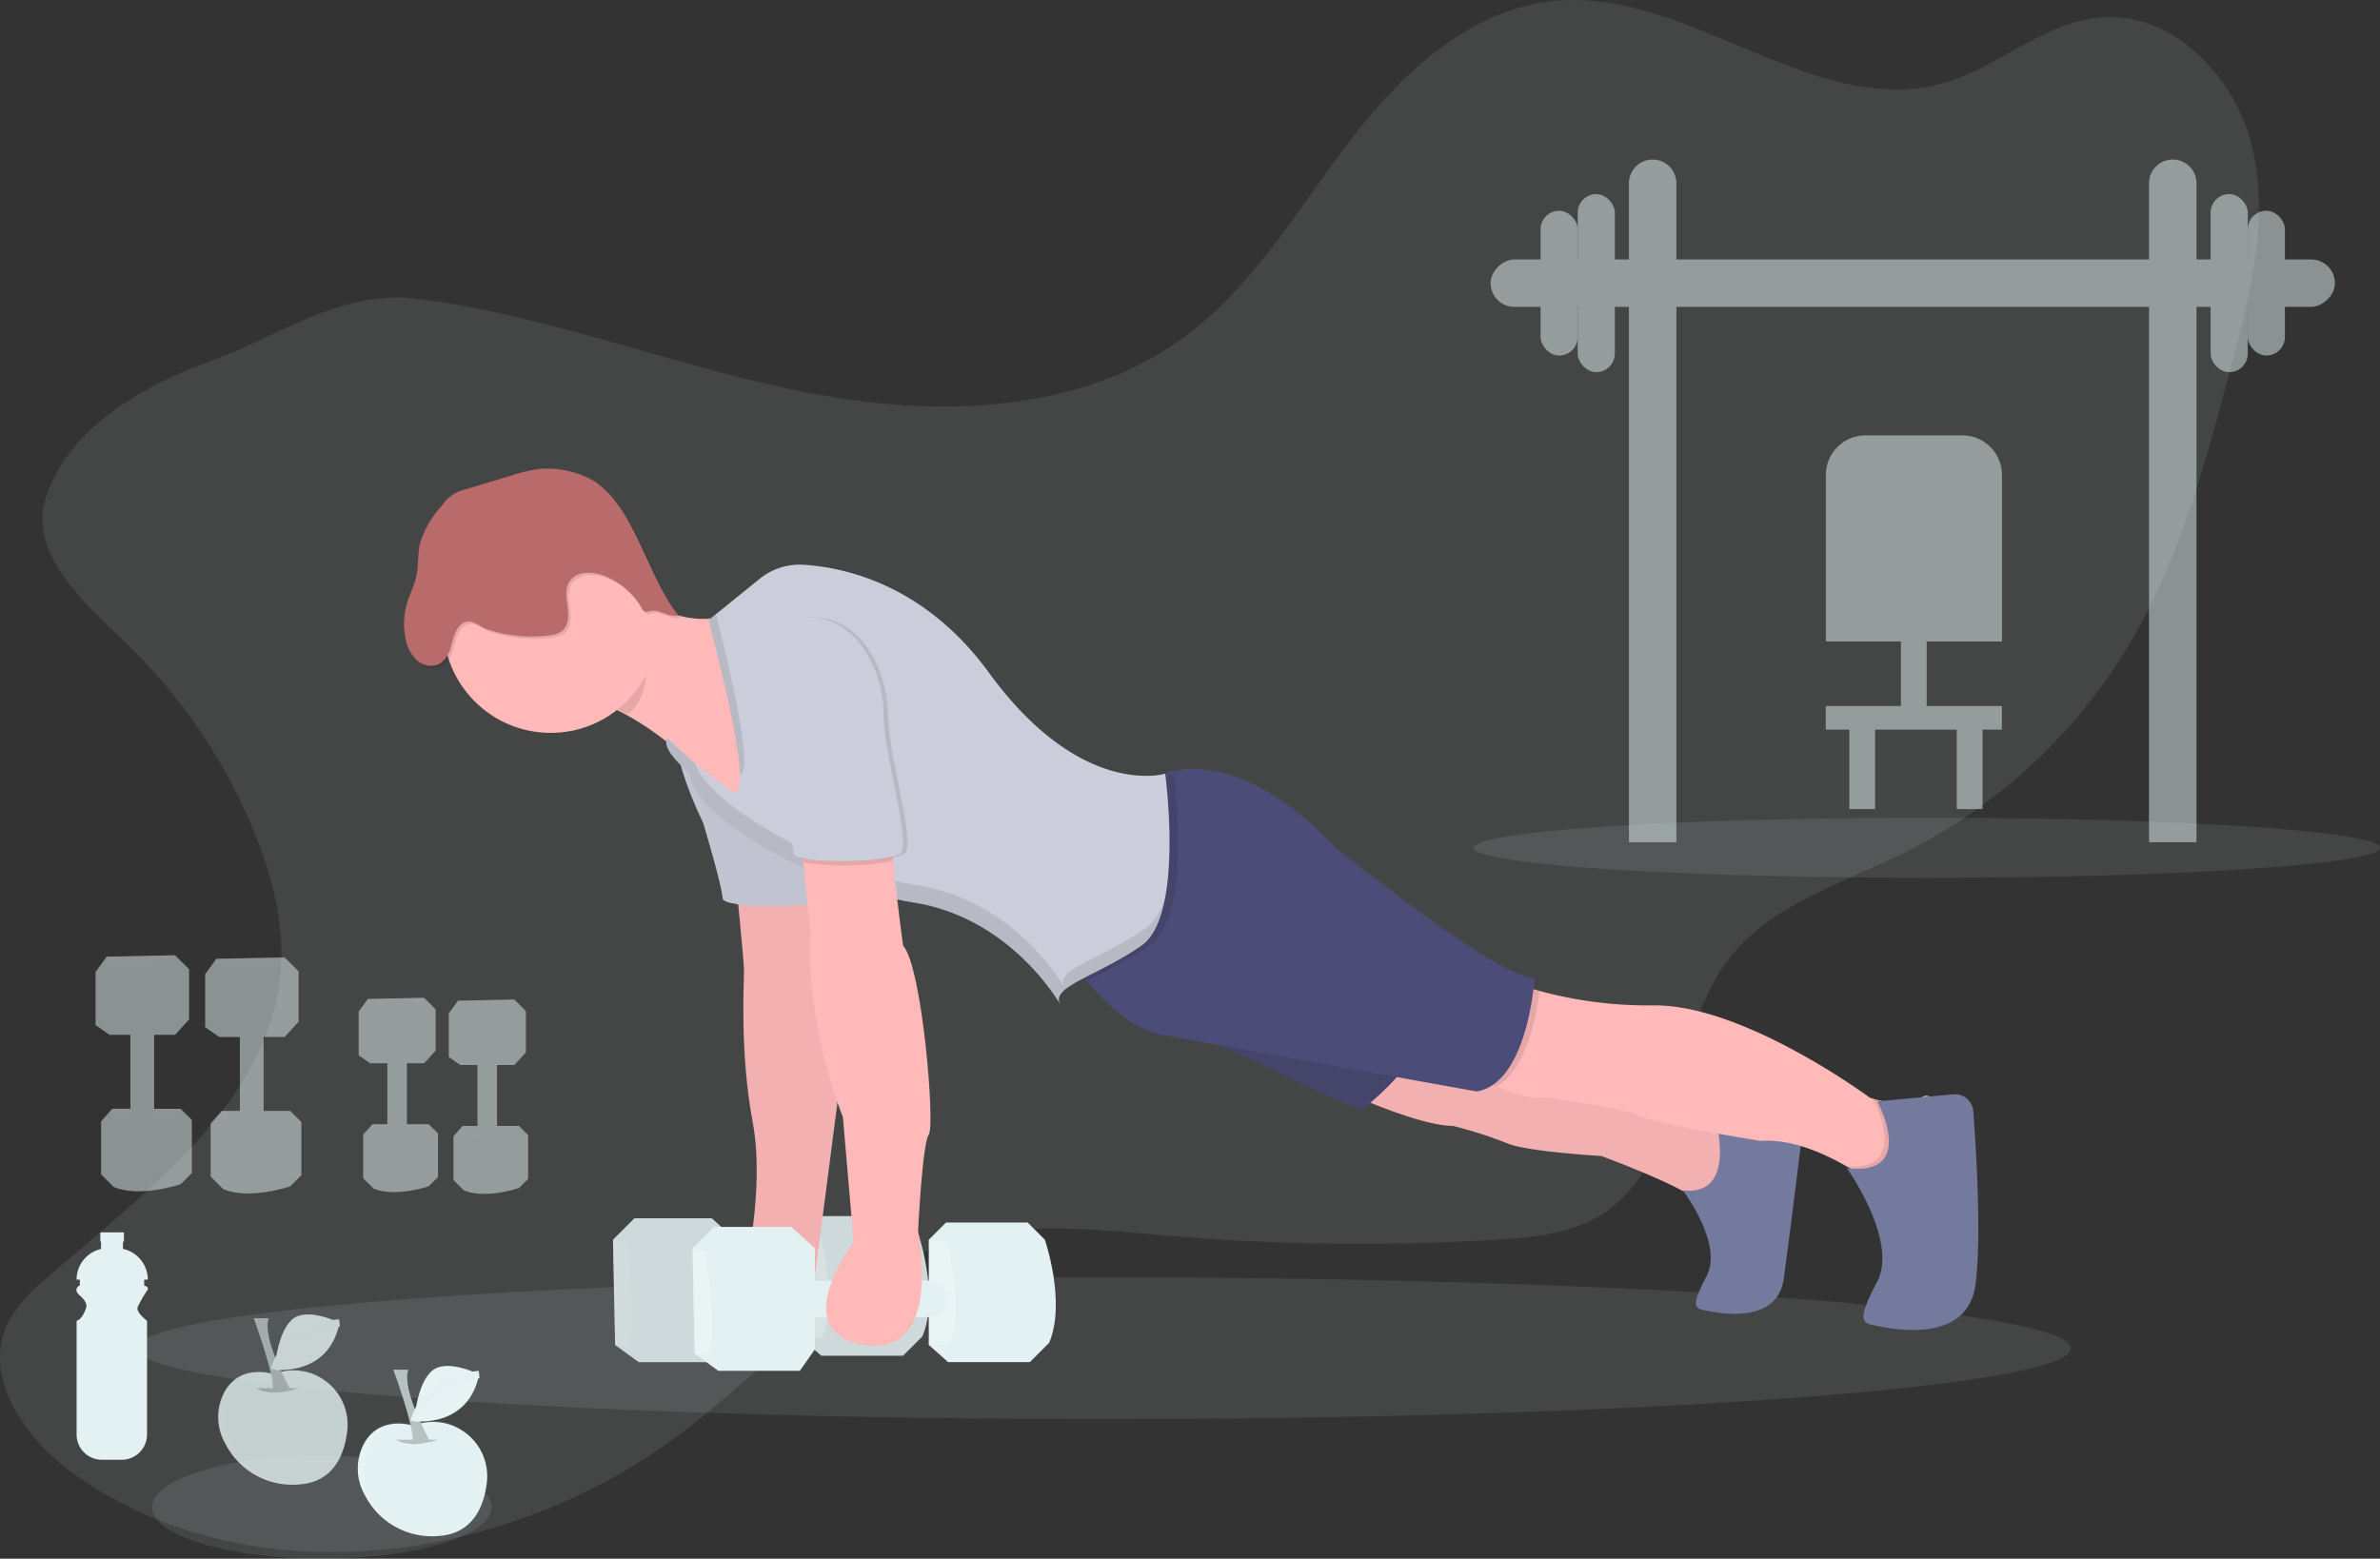 <svg xmlns="http://www.w3.org/2000/svg" width="320.151" height="209.723" viewBox="0 0 320.151 209.723">
  <rect x="0" y="0" width="320.151" height="209.723" fill="#333333" stroke="none"/>
  <g id="Group_150" data-name="Group 150" transform="translate(-0.002 -0.005)">
    <path id="Path_229" data-name="Path 229" d="M96.2,182.781c-2.411,7.3,4.677,13.861,10.251,19.146a75.1,75.1,0,0,1,17.671,25.753c2.423,5.879,4.109,12.2,3.657,18.547-1.281,17.991-18.224,29.978-31.761,41.9a19.638,19.638,0,0,0-4.953,5.785c-3.588,7.373,2.511,15.869,9.228,20.571,23.92,16.736,58.447,11.758,81.648-5.96,12.015-9.178,22.342-21.657,36.9-25.738,9.31-2.6,19.19-1.365,28.823-.565a306.894,306.894,0,0,0,43.421.515c5.078-.314,10.389-.8,14.642-3.594,10.769-7.056,8.952-23.785,16.723-34.049,5.587-7.376,15.132-10.22,23.44-14.3A73.334,73.334,0,0,0,376.6,202.3c6.67-11.353,10.126-24.259,13.5-36.984,2.542-9.561,5.094-19.573,2.941-29.231s-10.653-18.676-20.509-17.828c-7.568.65-13.588,6.629-20.876,8.77-17.458,5.141-34.407-12.715-52.517-10.992-11.4,1.083-20.6,9.73-27.552,18.832s-12.837,19.35-22.018,26.205c-14.281,10.672-33.848,11.048-51.331,7.593S163.979,158.406,146.3,156.14c-10.414-1.334-18.4,4.871-27.775,8.283C109.92,167.555,99.39,173.13,96.2,182.781Z" transform="translate(-90 -115.91)" fill="#e3f1f2" opacity="0.1"/>
    <ellipse id="Ellipse_50" data-name="Ellipse 50" cx="22.831" cy="6.937" rx="22.831" ry="6.937" transform="translate(20.469 195.855)" fill="#e3f1f2" opacity="0.1"/>
    <ellipse id="Ellipse_51" data-name="Ellipse 51" cx="60.976" cy="4.046" rx="60.976" ry="4.046" transform="translate(198.201 110.026)" fill="#e3f1f2" opacity="0.1"/>
    <g id="Group_109" data-name="Group 109" transform="translate(200.514 21.472)" opacity="0.5">
      <path id="Path_230" data-name="Path 230" d="M701.309,68.4h0a3.189,3.189,0,0,1,3.189,3.189v88.669H698.12V71.586A3.189,3.189,0,0,1,701.309,68.4Z" transform="translate(-679.51 -68.4)" fill="#e3f1f2"/>
      <path id="Path_231" data-name="Path 231" d="M924.2,68.4h0a3.189,3.189,0,0,1,3.189,3.189v88.669H921V71.586a3.189,3.189,0,0,1,3.2-3.186Z" transform="translate(-832.434 -68.4)" fill="#e3f1f2"/>
      <rect id="Rectangle_178" data-name="Rectangle 178" width="6.378" height="113.572" rx="3.189" transform="translate(113.572 13.443) rotate(90)" fill="#e3f1f2"/>
      <rect id="Rectangle_179" data-name="Rectangle 179" width="4.997" height="23.955" rx="2.498" transform="translate(11.717 4.652)" fill="#e3f1f2"/>
      <rect id="Rectangle_180" data-name="Rectangle 180" width="4.997" height="19.476" rx="2.498" transform="translate(6.72 6.893)" fill="#e3f1f2"/>
      <rect id="Rectangle_181" data-name="Rectangle 181" width="4.997" height="23.955" rx="2.498" transform="translate(101.852 28.607) rotate(180)" fill="#e3f1f2"/>
      <rect id="Rectangle_182" data-name="Rectangle 182" width="4.997" height="19.476" rx="2.498" transform="translate(106.849 26.365) rotate(180)" fill="#e3f1f2"/>
    </g>
    <g id="Group_110" data-name="Group 110" transform="translate(245.596 58.585)" opacity="0.5">
      <path id="Path_232" data-name="Path 232" d="M787.823,186.64h13.038a5.336,5.336,0,0,1,5.336,5.336v22.4H782.5v-22.4A5.336,5.336,0,0,1,787.823,186.64Z" transform="translate(-782.487 -186.64)" fill="#e3f1f2"/>
      <rect id="Rectangle_183" data-name="Rectangle 183" width="3.468" height="11.56" transform="translate(10.113 25.722)" fill="#e3f1f2"/>
      <rect id="Rectangle_184" data-name="Rectangle 184" width="3.468" height="11.56" transform="translate(3.176 38.726)" fill="#e3f1f2"/>
      <rect id="Rectangle_185" data-name="Rectangle 185" width="3.468" height="11.56" transform="translate(17.627 38.726)" fill="#e3f1f2"/>
      <rect id="Rectangle_186" data-name="Rectangle 186" width="23.698" height="3.18" transform="translate(0 36.413)" fill="#e3f1f2"/>
    </g>
    <ellipse id="Ellipse_52" data-name="Ellipse 52" cx="130.044" cy="9.535" rx="130.044" ry="9.535" transform="translate(18.448 171.872)" fill="#e3f1f2" opacity="0.1"/>
    <path id="Path_233" data-name="Path 233" d="M670.36,570.527s8.958,4.046,13.293,4.046a56.883,56.883,0,0,1,7.219,2.313c2.6,1.158,12.715,1.733,12.715,1.733s11.849,4.335,13.293,6.359,5.778-7.219,5.778-7.219l-2.313-5.778-43.628-8.38Z" transform="translate(-488.198 -423.078)" fill="#ffb9b9"/>
    <path id="Path_234" data-name="Path 234" d="M670.36,570.527s8.958,4.046,13.293,4.046a56.883,56.883,0,0,1,7.219,2.313c2.6,1.158,12.715,1.733,12.715,1.733s11.849,4.335,13.293,6.359,5.778-7.219,5.778-7.219l-2.313-5.778-43.628-8.38Z" transform="translate(-488.198 -423.078)" opacity="0.05"/>
    <path id="Path_235" data-name="Path 235" d="M811.23,604.707s5.49,7.219,3.179,11.56-1.444,4.335,0,4.623,9.536,2.024,10.405-4.335,2.6-20.518,2.6-20.518l-11.865-1.158S818.744,605.574,811.23,604.707Z" transform="translate(-584.853 -444.54)" fill="#737a9d"/>
    <path id="Path_236" data-name="Path 236" d="M593.94,545.183l24.853,11.56s7.8-6.07,7.219-9.247l-28.9-6.937Z" transform="translate(-435.765 -407.27)" fill="#4c4c78"/>
    <path id="Path_237" data-name="Path 237" d="M593.94,545.183l24.853,11.56s7.8-6.07,7.219-9.247l-28.9-6.937Z" transform="translate(-435.765 -407.27)" opacity="0.1"/>
    <path id="Path_238" data-name="Path 238" d="M782.94,558.27l-2.611,6.356-6.058,1.438a38.71,38.71,0,0,0-5.427-3.792c-3.261-1.883-7.552-3.726-11.613-3.434,0,0-16.183-2.6-17.05-3.766,0,0-10.405-2.313-12.715-2.025-1.114.138-3.509-.662-5.687-1.532-2.338-.942-4.429-1.937-4.429-1.937l7.514-11.849a20.211,20.211,0,0,0,2.7.942,55.659,55.659,0,0,0,15.509,1.933c12.137,0,28.9,12.426,28.9,12.426s.166.057.452.141c1.255.38,4.834,1.274,6.485-.141C780.916,551.333,782.94,558.27,782.94,558.27Z" transform="translate(-520.439 -405.328)" fill="#ffb9b9"/>
    <path id="Path_239" data-name="Path 239" d="M895.506,591.182l-2.611,6.356-6.058,1.438a38.7,38.7,0,0,0-5.427-3.792c8.814.662,3.55-9.068,3.55-9.068h.019c1.255.38,4.834,1.274,6.485-.141C893.482,584.245,895.506,591.182,895.506,591.182Z" transform="translate(-633.005 -438.24)" opacity="0.1"/>
    <path id="Path_240" data-name="Path 240" d="M881.52,594.948s6.99,9.8,4.049,15.323-1.839,5.518,0,5.888,12.144,2.577,13.245-5.518c.847-6.224.1-18.17-.286-23.355a2.476,2.476,0,0,0-2.693-2.279l-10.223.942S891.087,596.053,881.52,594.948Z" transform="translate(-633.081 -437.76)" fill="#737a9d"/>
    <path id="Path_241" data-name="Path 241" d="M262.71,525.131,263,539.293l3.18,2.31h10.982l2.021-2.888V525.131L276,522.24H265.6Z" transform="translate(-180.251 -358.319)" fill="#e3f1f2"/>
    <path id="Path_242" data-name="Path 242" d="M354.443,648.28s2.025,13,0,14.162L353,662.153l-.289-13.87Z" transform="translate(-270.25 -481.179)" fill="#fff" opacity="0.2"/>
    <path id="Path_243" data-name="Path 243" d="M433.716,639.543l2.313-2.313h10.986l2.313,2.313s2.891,8.38.578,13.87l-2.608,2.6H436.312l-2.6-2.313Z" transform="translate(-325.827 -473.598)" fill="#e3f1f2"/>
    <path id="Path_244" data-name="Path 244" d="M262.71,525.131,263,539.293l3.18,2.31h10.982l2.021-2.888V525.131L276,522.24H265.6Z" transform="translate(-180.251 -358.319)" opacity="0.1"/>
    <path id="Path_245" data-name="Path 245" d="M433.716,639.543l2.313-2.313h10.986l2.313,2.313s2.891,8.38.578,13.87l-2.608,2.6H436.312l-2.6-2.313Z" transform="translate(-325.827 -473.598)" opacity="0.1"/>
    <path id="Path_246" data-name="Path 246" d="M436.312,645.177s2.313,10.116,0,13.581h-2.6V644.6Z" transform="translate(-325.827 -478.654)" fill="#fff" opacity="0.2"/>
    <path id="Path_247" data-name="Path 247" d="M405.19,491.76s1.155,11.271,1.155,12.715-.578,10.986,1.155,20.229-1.155,20.8-1.155,20.8h9.536l4.046-31.212-2.891-16.472-1.155-5.2Z" transform="translate(-306.258 -373.787)" fill="#ffb9b9"/>
    <path id="Path_248" data-name="Path 248" d="M405.19,491.76s1.155,11.271,1.155,12.715-.578,10.986,1.155,20.229-1.155,20.8-1.155,20.8h9.536l4.046-31.212-2.891-16.472-1.155-5.2Z" transform="translate(-306.258 -373.787)" opacity="0.05"/>
    <path id="Path_249" data-name="Path 249" d="M385.442,400.132s-12.715.289-2.6,21.384c0,0,2.6,8.669,2.6,10.116s13,1.444,14.438,0-2.313-13.293-2.313-18.785S393.822,398.4,385.442,400.132Z" transform="translate(-288.243 -310.768)" fill="#cbcdda"/>
    <path id="Path_250" data-name="Path 250" d="M385.442,400.132s-12.715.289-2.6,21.384c0,0,2.6,8.669,2.6,10.116s13,1.444,14.438,0-2.313-13.293-2.313-18.785S393.822,398.4,385.442,400.132Z" transform="translate(-288.243 -310.768)" opacity="0.05"/>
    <path id="Path_251" data-name="Path 251" d="M336.99,361s10.986,11.849,20.229,3.18l-1.155,30.634s-15.028-18.2-25.424-16.761Z" transform="translate(-255.108 -284.069)" fill="#ffb9b9"/>
    <path id="Path_252" data-name="Path 252" d="M727.523,538.747c-.439,3.387-1.82,10.518-5.785,12.828-2.338-.942-4.429-1.937-4.429-1.937l7.514-11.849A20.187,20.187,0,0,0,727.523,538.747Z" transform="translate(-520.412 -405.369)" opacity="0.1"/>
    <path id="Path_253" data-name="Path 253" d="M613.767,473.633s-.866,14.162-7.8,15.317l-41.9-7.558a12.646,12.646,0,0,1-5.568-2.511,28.779,28.779,0,0,1-4.994-4.8,3.985,3.985,0,0,1-1-2.48c.289-3.18,13-10.694,8.669-23.986a7.921,7.921,0,0,1,2.034-1.168c3.619-1.5,11.949-2.608,23.974,9.837C587.181,456.3,609.432,474.223,613.767,473.633Z" transform="translate(-407.33 -342.088)" fill="#4c4c78"/>
    <path id="Path_254" data-name="Path 254" d="M296.78,528.818l.289,14.162,3.176,2.313h10.982l2.025-2.891V528.818l-3.18-2.888h-10.4Z" transform="translate(-203.627 -360.851)" fill="#e3f1f2"/>
    <path id="Path_255" data-name="Path 255" d="M388.513,652s2.025,13,0,14.162l-1.444-.289L386.78,652Z" transform="translate(-293.627 -483.732)" fill="#fff" opacity="0.2"/>
    <path id="Path_256" data-name="Path 256" d="M488.06,642.3l2.313-2.313h10.986l2.313,2.313s2.891,8.38.578,13.87l-2.6,2.6H490.662l-2.6-2.313Z" transform="translate(-363.118 -475.491)" fill="#e3f1f2"/>
    <path id="Path_257" data-name="Path 257" d="M490.652,647.938s2.313,10.116,0,13.581h-2.6V647.36Z" transform="translate(-363.111 -480.548)" fill="#fff" opacity="0.2"/>
    <path id="Path_258" data-name="Path 258" d="M434.161,664.86H449.8a2.345,2.345,0,0,1,2.216,2.458h0a2.347,2.347,0,0,1-2.216,2.458H434.161a2.372,2.372,0,0,1-2.2-2.743h0A2.309,2.309,0,0,1,434.161,664.86Z" transform="translate(-324.617 -492.555)" fill="#e3f1f2"/>
    <path id="Path_259" data-name="Path 259" d="M562.03,470.687a81.091,81.091,0,0,1-8.534,4.793,3.985,3.985,0,0,1-1-2.48c.289-3.18,13-10.694,8.669-23.986a7.922,7.922,0,0,1,2.034-1.168,8.829,8.829,0,0,0,2.012-.276S567.809,466.641,562.03,470.687Z" transform="translate(-407.323 -343.467)" opacity="0.1"/>
    <path id="Path_260" data-name="Path 260" d="M375.75,381.309a64.392,64.392,0,0,0,8.525,7.081c3.867,2.533-3.035-22.976-3.035-22.976s4.281-3.453,6.8-5.5a8.613,8.613,0,0,1,5.989-1.946c5.785.374,16.381,2.806,24.931,14.532,12.426,17.05,23.7,13.581,23.7,13.581s2.6,19.074-3.18,23.12-12.137,5.49-10.986,7.8-5.2-11.271-19.652-13.581-30.345-12.426-30.053-17.338C378.785,386.08,374.595,382.762,375.75,381.309Z" transform="translate(-285.92 -281.977)" fill="#cbcdda"/>
    <path id="Path_261" data-name="Path 261" d="M345.037,369.837a14.517,14.517,0,0,0-.22-2.492c-3.785-1.883-3.249-4.444-3.249-4.444l-6.359,17.05a13.463,13.463,0,0,1,7.451,1.569C346.042,378.848,345.037,374.447,345.037,369.837Z" transform="translate(-258.243 -285.373)" opacity="0.1"/>
    <circle id="Ellipse_53" data-name="Ellipse 53" cx="14.451" cy="14.451" r="14.451" transform="translate(59.628 69.712)" fill="#ffb9b9"/>
    <path id="Path_262" data-name="Path 262" d="M270.457,341.848a3.712,3.712,0,0,1-1.453,2.2,2.754,2.754,0,0,1-3.079-.439,5.192,5.192,0,0,1-1.525-2.881,9.674,9.674,0,0,1,.157-4.724c.377-1.3,1.026-2.511,1.3-3.845.292-1.419.144-2.9.471-4.316a13.216,13.216,0,0,1,2.935-5.053,5.216,5.216,0,0,1,3.4-2.26l6.048-1.824a20.441,20.441,0,0,1,3.522-.841,12.2,12.2,0,0,1,4.579.4,10.551,10.551,0,0,1,3.321,1.481,12.282,12.282,0,0,1,2.621,2.652c3.2,4.181,5.022,11.02,8.321,15.135-1.3.4-2.605-.942-3.908-.534a.916.916,0,0,1-.587.047.964.964,0,0,1-.43-.477,10,10,0,0,0-5.113-4.375c-1.6-.606-3.767-.6-4.642.866-.593.992-.355,2.244-.2,3.39s.129,2.511-.778,3.217a3.365,3.365,0,0,1-1.689.571,18.607,18.607,0,0,1-8.368-.819c-.942-.314-1.9-1.3-2.894-.982C271.123,338.859,270.812,340.708,270.457,341.848Z" transform="translate(-209.508 -254.427)" opacity="0.1"/>
    <path id="Path_263" data-name="Path 263" d="M269.447,340.844a3.712,3.712,0,0,1-1.453,2.2,2.754,2.754,0,0,1-3.079-.439,5.192,5.192,0,0,1-1.525-2.881,9.673,9.673,0,0,1,.157-4.724c.377-1.3,1.026-2.511,1.3-3.845.292-1.419.144-2.9.471-4.316a13.217,13.217,0,0,1,2.935-5.053,5.216,5.216,0,0,1,3.4-2.26L277.7,317.7a20.436,20.436,0,0,1,3.522-.838,12.2,12.2,0,0,1,4.579.4,10.55,10.55,0,0,1,3.321,1.481,12.282,12.282,0,0,1,2.621,2.652c3.2,4.181,5.022,11.02,8.321,15.135-1.3.4-2.605-.942-3.908-.534a.917.917,0,0,1-.587.047.964.964,0,0,1-.436-.477,10,10,0,0,0-5.113-4.375c-1.6-.606-3.767-.6-4.642.866-.593.992-.355,2.244-.2,3.39s.129,2.511-.778,3.217a3.365,3.365,0,0,1-1.689.571,18.607,18.607,0,0,1-8.368-.819c-.942-.314-1.9-1.3-2.894-.982C270.113,337.856,269.8,339.705,269.447,340.844Z" transform="translate(-208.815 -253.741)" fill="#b96b6b"/>
    <g id="Group_111" data-name="Group 111" transform="translate(89.606 82.65)" opacity="0.1">
      <path id="Path_264" data-name="Path 264" d="M394.659,379.22l-.979.791s4.046,14.95,4.206,20.822C399.951,400.275,395.978,384.28,394.659,379.22Z" transform="translate(-387.967 -379.22)"/>
      <path id="Path_265" data-name="Path 265" d="M439.986,457.954c-5.778,4.046-12.138,5.49-10.986,7.8s-5.2-11.271-19.652-13.581c-13.556-2.169-28.384-11.205-29.928-16.372-2.166-1.852-3.741-3.424-3.741-3.424-1.155,1.444,3.035,4.768,3.035,4.768-.289,4.912,15.606,15.028,30.053,17.338s20.807,15.895,19.652,13.581,5.2-3.766,10.986-7.8c1.654-1.158,2.621-3.547,3.161-6.369A7.5,7.5,0,0,1,439.986,457.954Z" transform="translate(-375.478 -415.694)"/>
    </g>
    <path id="Path_266" data-name="Path 266" d="M450.172,507.5c-.866,1.155-1.444,13-1.444,13s3.453,17.05-7.219,15.317-1.444-13.87-1.444-13.87l-1.444-16.761c-5.49-14.438-4.335-24.853-4.335-24.853l-1.026-9.438-.421-3.854,12.426-2.891c-.339.452-.195,3.271.11,6.544.474,5.129,1.334,11.372,1.334,11.372C449.3,484.954,451.038,506.338,450.172,507.5Z" transform="translate(-325.23 -354.843)" fill="#ffb9b9"/>
    <path id="Path_267" data-name="Path 267" d="M417.662,380.8s-12.715.289-2.6,21.384c0,0,2.6,8.669,2.6,10.116s13,1.444,14.438,0-2.313-13.293-2.313-18.785S426.042,379.064,417.662,380.8Z" transform="translate(-310.35 -297.504)" opacity="0.1"/>
    <path id="Path_268" data-name="Path 268" d="M445.339,470.694a36.745,36.745,0,0,1-12.119.2l-.421-3.854,12.426-2.891C444.894,464.6,445.038,467.417,445.339,470.694Z" transform="translate(-325.202 -354.843)" opacity="0.1"/>
    <path id="Path_269" data-name="Path 269" d="M415.822,380.8s-12.715.289-2.6,21.384c0,0,2.6,8.669,2.6,10.116s13,1.444,14.438,0-2.313-13.293-2.313-18.785S424.2,379.064,415.822,380.8Z" transform="translate(-309.087 -297.504)" fill="#cbcdda"/>
    <g id="Group_112" data-name="Group 112" transform="translate(12.852 128.532)" opacity="0.5">
      <path id="Path_270" data-name="Path 270" d="M51.643,409.5l-9.2.188-1.5,2.065v7.137l1.877,1.315h8.826l1.88-2.065V411.38Z" transform="translate(-40.94 -409.497)" fill="#e3f1f2"/>
      <path id="Path_271" data-name="Path 271" d="M144.333,526.53s-8.453,1.315-9.2,0l.188-.942,9.014-.188Z" transform="translate(-133.815 -525.4)" fill="#fff" opacity="0.2"/>
      <path id="Path_272" data-name="Path 272" d="M144.036,591.23l1.5,1.5v7.137l-1.5,1.5s-5.446,1.883-9.014.377l-1.692-1.692v-7.137l1.5-1.692Z" transform="translate(-132.58 -570.568)" fill="#e3f1f2"/>
      <path id="Path_273" data-name="Path 273" d="M146.946,592.922s-6.573,1.5-8.826,0V591.23h9.2Z" transform="translate(-135.866 -570.568)" fill="#fff" opacity="0.2"/>
      <path id="Path_274" data-name="Path 274" d="M149.085,556.209v10.16a1.525,1.525,0,0,1-1.6,1.441h0a1.525,1.525,0,0,1-1.6-1.441v-10.16a1.546,1.546,0,0,1,1.783-1.431h0A1.5,1.5,0,0,1,149.085,556.209Z" transform="translate(-141.198 -545.55)" fill="#e3f1f2"/>
      <path id="Path_275" data-name="Path 275" d="M98.6,410.42l-9.2.188-1.5,2.065v7.137l1.88,1.315H98.6l1.877-2.065V412.3Z" transform="translate(-73.154 -410.128)" fill="#e3f1f2"/>
      <path id="Path_276" data-name="Path 276" d="M191.283,527.46s-8.453,1.315-9.2,0l.188-.942,9.014-.188Z" transform="translate(-166.028 -526.038)" fill="#fff" opacity="0.2"/>
      <path id="Path_277" data-name="Path 277" d="M190.986,592.153l1.5,1.5v7.138l-1.5,1.5s-5.446,1.883-9.014.377l-1.692-1.692v-7.141l1.5-1.692Z" transform="translate(-164.793 -571.199)" fill="#e3f1f2"/>
      <path id="Path_278" data-name="Path 278" d="M193.906,593.842s-6.573,1.5-8.826,0V592.15h9.2Z" transform="translate(-168.087 -571.199)" fill="#fff" opacity="0.2"/>
      <path id="Path_279" data-name="Path 279" d="M196.015,557.129v10.16a1.525,1.525,0,0,1-1.6,1.441h0a1.525,1.525,0,0,1-1.6-1.441v-10.16A1.546,1.546,0,0,1,194.6,555.7h0a1.5,1.5,0,0,1,1.412,1.431Z" transform="translate(-173.397 -546.182)" fill="#e3f1f2"/>
      <path id="Path_280" data-name="Path 280" d="M162.514,427.74l-7.577.154-1.237,1.7v5.876l1.547,1.08h7.266l1.544-1.7v-5.565Z" transform="translate(-118.308 -422.012)" fill="#e3f1f2"/>
      <path id="Path_281" data-name="Path 281" d="M254.717,544.576s-6.959,1.083-7.577,0l.154-.772,7.42-.154Z" transform="translate(-210.668 -537.922)" fill="#fff" opacity="0.2"/>
      <path id="Path_282" data-name="Path 282" d="M254.484,597.83l1.237,1.237v5.876l-1.237,1.237s-4.482,1.547-7.42.314l-1.394-1.39V599.22l1.237-1.39Z" transform="translate(-209.659 -575.096)" fill="#e3f1f2"/>
      <path id="Path_283" data-name="Path 283" d="M256.876,599.22s-5.411,1.237-7.266,0v-1.39h7.577Z" transform="translate(-212.363 -575.096)" fill="#fff" opacity="0.2"/>
      <path id="Path_284" data-name="Path 284" d="M258.64,568.982v8.365a1.256,1.256,0,0,1-1.315,1.18h0a1.256,1.256,0,0,1-1.315-1.186v-8.358a1.271,1.271,0,0,1,1.469-1.177h0A1.237,1.237,0,0,1,258.64,568.982Z" transform="translate(-216.754 -554.484)" fill="#e3f1f2"/>
      <path id="Path_285" data-name="Path 285" d="M201.164,428.49l-7.577.157-1.237,1.7v5.876L193.9,437.3h7.266l1.547-1.7v-5.565Z" transform="translate(-144.826 -422.526)" fill="#e3f1f2"/>
      <path id="Path_286" data-name="Path 286" d="M293.377,545.336s-6.959,1.083-7.577,0l.154-.772,7.42-.154Z" transform="translate(-237.193 -538.443)" fill="#fff" opacity="0.2"/>
      <path id="Path_287" data-name="Path 287" d="M293.14,598.576l1.237,1.237v5.876l-1.237,1.237s-4.482,1.547-7.42.314l-1.39-1.39V599.96l1.237-1.391Z" transform="translate(-236.185 -575.604)" fill="#e3f1f2"/>
      <path id="Path_288" data-name="Path 288" d="M295.536,599.96s-5.411,1.237-7.266,0V598.57h7.574Z" transform="translate(-238.888 -575.604)" fill="#fff" opacity="0.2"/>
      <path id="Path_289" data-name="Path 289" d="M297.25,569.742v8.365a1.255,1.255,0,0,1-1.315,1.186h0a1.255,1.255,0,0,1-1.315-1.186v-8.365a1.271,1.271,0,0,1,1.469-1.177h0A1.237,1.237,0,0,1,297.25,569.742Z" transform="translate(-243.245 -555.006)" fill="#e3f1f2"/>
    </g>
    <g id="Group_113" data-name="Group 113" transform="translate(29.354 176.859)" opacity="0.8">
      <path id="Path_290" data-name="Path 290" d="M190.943,703.892s-4.448-1.507-6.591,2.414a7.15,7.15,0,0,0,.094,6.883,10.106,10.106,0,0,0,9.793,5.549c4.658-.248,6.205-3.8,6.626-7.109a7.3,7.3,0,0,0-9.7-7.819Z" transform="translate(-183.515 -695.847)" fill="#e3f1f2"/>
      <path id="Path_291" data-name="Path 291" d="M185.39,713.248a7.15,7.15,0,0,1-.094-6.883c2.141-3.92,6.591-2.414,6.591-2.414l.229-.082a7.238,7.238,0,0,1,5.226.116,7.238,7.238,0,0,0-6.171-.59l-.229.082s-4.448-1.507-6.591,2.414a7.15,7.15,0,0,0,.094,6.883,10.835,10.835,0,0,0,5.022,4.761A11.026,11.026,0,0,1,185.39,713.248Z" transform="translate(-183.515 -695.558)" fill="#fff" opacity="0.1"/>
      <path id="Path_292" data-name="Path 292" d="M199.86,711s1.648,1.3,5.65,0" transform="translate(-194.73 -701.072)" opacity="0.2"/>
      <path id="Path_293" data-name="Path 293" d="M198.74,681s2.825,7.659,2.593,9.661l2.238-.235s-3.766-6.714-2.825-9.416Z" transform="translate(-193.961 -680.488)" fill="#e3f1f2"/>
      <path id="Path_294" data-name="Path 294" d="M198.74,681s2.825,7.659,2.593,9.661l2.238-.235s-3.766-6.714-2.825-9.416Z" transform="translate(-193.961 -680.488)" opacity="0.2"/>
      <path id="Path_295" data-name="Path 295" d="M216.4,680.509s-4.451-2.276-6.441-.4-2.3,6.685-2.3,6.685S214.917,687.8,216.4,680.509Z" transform="translate(-200.081 -679.369)" fill="#e3f1f2"/>
      <path id="Path_296" data-name="Path 296" d="M216.4,680.509s-4.451-2.276-6.441-.4-2.3,6.685-2.3,6.685S214.917,687.8,216.4,680.509Z" transform="translate(-200.081 -679.369)" fill="#fff" opacity="0.1"/>
      <path id="Path_297" data-name="Path 297" d="M207.66,689.277S208.828,683.7,216.4,683" transform="translate(-200.081 -681.86)" fill="none" stroke="#e3f1f2" stroke-miterlimit="10" stroke-width="1"/>
    </g>
    <path id="Path_298" data-name="Path 298" d="M250.763,725.982s-4.448-1.507-6.591,2.414a7.15,7.15,0,0,0,.094,6.883,10.106,10.106,0,0,0,9.793,5.549c4.658-.248,6.205-3.8,6.626-7.109a7.3,7.3,0,0,0-9.7-7.819Z" transform="translate(-195.205 -534.145)" fill="#e3f1f2"/>
    <path id="Path_299" data-name="Path 299" d="M245.24,735.348a7.15,7.15,0,0,1-.094-6.883c2.141-3.92,6.591-2.414,6.591-2.414l.229-.082a7.238,7.238,0,0,1,5.226.116,7.238,7.238,0,0,0-6.171-.59l-.229.082s-4.448-1.507-6.591,2.414a7.15,7.15,0,0,0,.094,6.883,10.836,10.836,0,0,0,5.022,4.761A11.026,11.026,0,0,1,245.24,735.348Z" transform="translate(-195.226 -533.863)" fill="#fff" opacity="0.1"/>
    <path id="Path_300" data-name="Path 300" d="M259.71,733.09s1.648,1.3,5.65,0" transform="translate(-206.441 -539.37)" opacity="0.2"/>
    <path id="Path_301" data-name="Path 301" d="M258.58,703.07s2.825,7.659,2.593,9.661l2.238-.235s-3.766-6.714-2.825-9.416Z" transform="translate(-205.665 -518.772)" fill="#e3f1f2"/>
    <path id="Path_302" data-name="Path 302" d="M258.58,703.07s2.825,7.659,2.593,9.661l2.238-.235s-3.766-6.714-2.825-9.416Z" transform="translate(-205.665 -518.772)" opacity="0.2"/>
    <path id="Path_303" data-name="Path 303" d="M276.248,702.609s-4.451-2.276-6.441-.4-2.3,6.686-2.3,6.686S274.767,709.9,276.248,702.609Z" transform="translate(-211.793 -517.674)" fill="#e3f1f2"/>
    <path id="Path_304" data-name="Path 304" d="M276.248,702.609s-4.451-2.276-6.441-.4-2.3,6.686-2.3,6.686S274.767,709.9,276.248,702.609Z" transform="translate(-211.793 -517.674)" fill="#fff" opacity="0.1"/>
    <path id="Path_305" data-name="Path 305" d="M267.51,711.417s1.168-5.578,8.738-6.277" transform="translate(-211.793 -520.192)" fill="none" stroke="#e3f1f2" stroke-miterlimit="10" stroke-width="1"/>
    <path id="Path_306" data-name="Path 306" d="M132.234,652.037s.436-.487-.383-.681v-.8h.493A4.225,4.225,0,0,0,129,646.425v-.97h.129V644.2h-3.17v1.255h.091v.982a4.225,4.225,0,0,0-3.289,4.118h.439v.769s-1.042.493,0,1.372.879,1.535.879,1.535-.439,1.645-1.315,1.864v15.3a3.4,3.4,0,0,0,3.4,3.4h2.687a3.4,3.4,0,0,0,3.387-3.4V656.1s-1.535-1.152-1.256-1.864a17.264,17.264,0,0,1,1.256-2.194Z" transform="translate(-112.458 -478.38)" fill="#e3f1f2"/>
  </g>
</svg>
